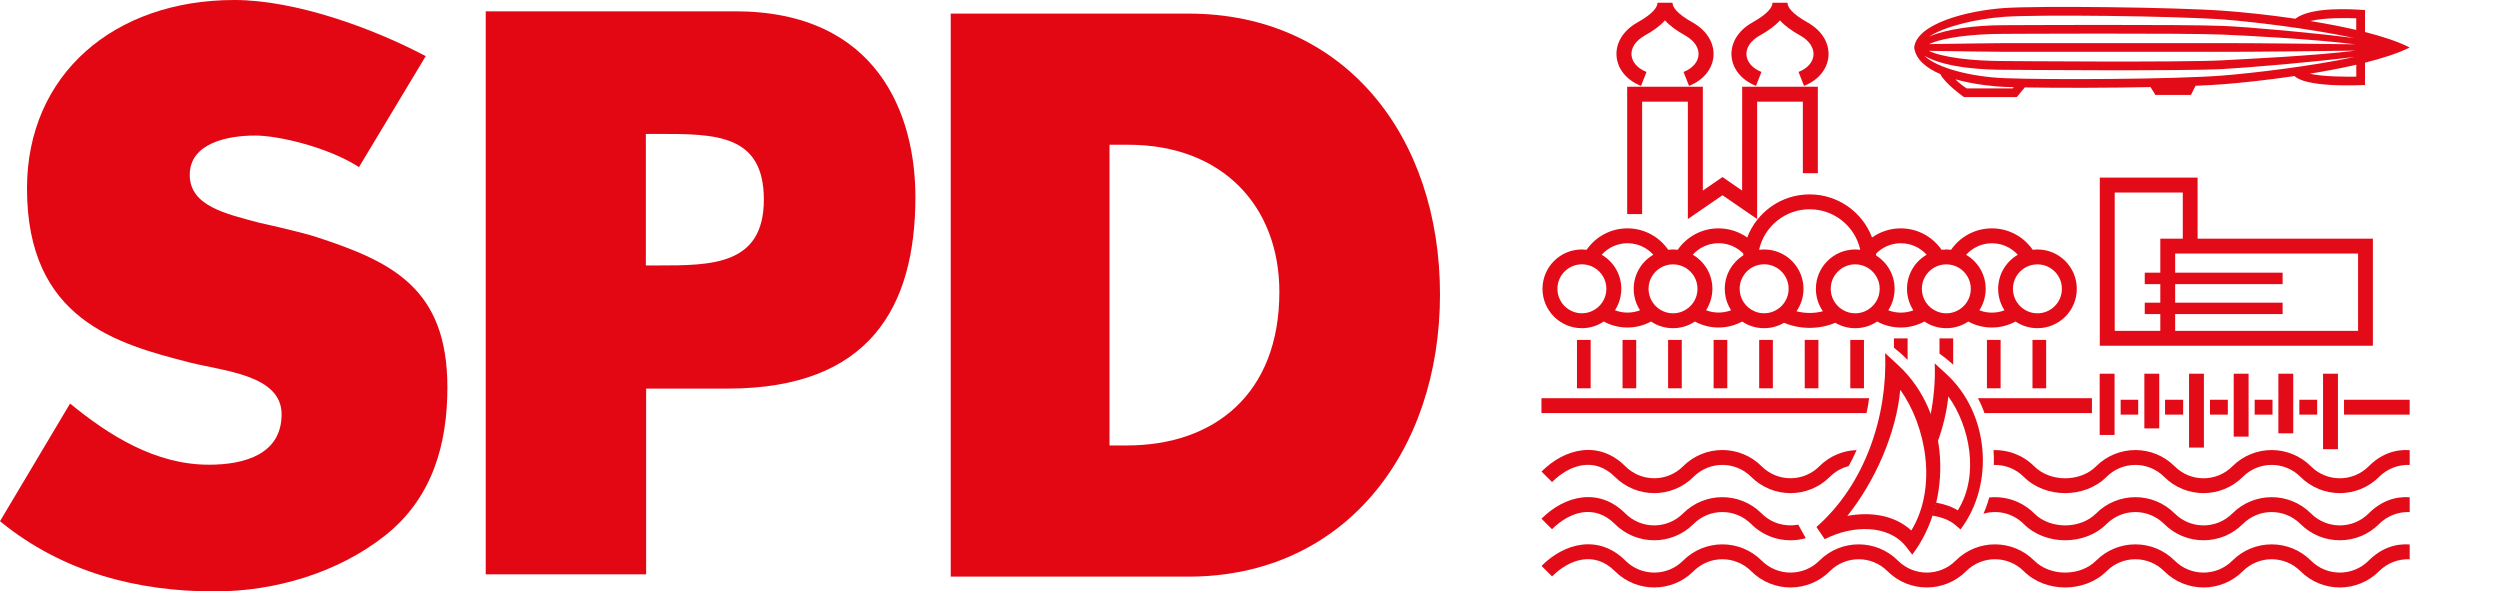 <?xml version="1.0" encoding="UTF-8"?>
<svg id="Ebene_1" data-name="Ebene 1" xmlns="http://www.w3.org/2000/svg" viewBox="0 0 705.7 166.95">
  <defs>
    <style>
      .cls-1 {
        fill: #e30b17;
      }

      .cls-1, .cls-2 {
        stroke-width: 0px;
      }

      .cls-2 {
        fill: #e30613;
      }
    </style>
  </defs>
  <g id="_FN_" data-name="&amp;lt;FN&amp;gt;">
    <path class="cls-1" d="M545.91,75.57c-2.04,1.2-3.41,3.42-3.41,5.96,0,1.37.4,2.65,1.09,3.73.77,1.2,1.9,2.14,3.24,2.68.8.32,1.67.5,2.58.5s1.78-.18,2.58-.5c1.34-.54,2.47-1.48,3.24-2.68.69-1.08,1.09-2.36,1.09-3.73,0-2.54-1.37-4.76-3.41-5.96-1.03-.6-2.22-.95-3.5-.95s-2.47.35-3.5.95M549.41,70.42c.46,0,.91.03,1.35.08,2.52-3.65,6.74-6.04,11.51-6.04s8.98,2.39,11.51,6.04c.44-.05.89-.08,1.35-.08,6.13,0,11.11,4.97,11.11,11.11s-4.97,11.11-11.11,11.11c-2.29,0-4.42-.69-6.19-1.88-1.98,1.08-4.26,1.69-6.67,1.69s-4.69-.61-6.67-1.69c-1.77,1.19-3.9,1.88-6.19,1.88s-4.42-.69-6.19-1.88c-1.98,1.08-4.26,1.69-6.67,1.69s-4.69-.61-6.67-1.69c-1.77,1.19-3.9,1.88-6.19,1.88-2.06,0-3.98-.56-5.63-1.53-2.22.93-4.67,1.44-7.23,1.44s-5-.51-7.23-1.44c-1.65.97-3.58,1.53-5.63,1.53-2.29,0-4.42-.69-6.19-1.88-1.98,1.08-4.26,1.69-6.67,1.69s-4.69-.61-6.67-1.69c-1.77,1.19-3.9,1.88-6.19,1.88s-4.42-.69-6.19-1.88c-1.98,1.08-4.26,1.69-6.67,1.69s-4.69-.61-6.67-1.69c-1.77,1.19-3.9,1.88-6.19,1.88-6.13,0-11.11-4.97-11.11-11.11s4.97-11.11,11.11-11.11c.46,0,.91.03,1.35.08,2.52-3.65,6.74-6.04,11.51-6.04s8.98,2.39,11.51,6.04c.44-.05.89-.08,1.35-.08s.91.03,1.35.08c2.52-3.65,6.74-6.04,11.51-6.04,3.02,0,5.81.96,8.1,2.58,2.69-7.11,9.56-12.17,17.62-12.17s14.93,5.06,17.62,12.17c2.29-1.62,5.08-2.58,8.1-2.58,4.77,0,8.98,2.39,11.51,6.04.44-.05.89-.08,1.35-.08M554.98,71.92c3.31,1.92,5.54,5.51,5.54,9.61,0,2.23-.66,4.31-1.79,6.06,1.1.43,2.3.66,3.55.66s2.45-.23,3.55-.66c-1.14-1.74-1.79-3.82-1.79-6.06,0-4.1,2.23-7.69,5.54-9.61-1.79-2-4.39-3.25-7.29-3.25s-5.5,1.26-7.29,3.25M540.1,87.58c-1.14-1.74-1.79-3.82-1.79-6.06,0-4.1,2.23-7.69,5.54-9.61-1.79-2-4.39-3.25-7.29-3.25-2.74,0-5.22,1.13-7,2.95.02.17.04.34.05.51,3.12,1.97,5.2,5.44,5.2,9.41,0,2.23-.66,4.31-1.79,6.06,1.1.43,2.3.66,3.55.66s2.45-.23,3.55-.66M523.09,74.64c-3.53.31-6.31,3.27-6.31,6.88,0,1.77.67,3.39,1.77,4.62,1.05,1.17,2.49,1.97,4.11,2.22.34.05.68.08,1.03.08.91,0,1.78-.18,2.58-.5,1.34-.54,2.47-1.48,3.24-2.68.69-1.08,1.09-2.36,1.09-3.73,0-1.52-.49-2.92-1.31-4.05-1.26-1.73-3.29-2.86-5.6-2.86-.2,0-.41,0-.6.03M523.69,70.42c.46,0,.91.03,1.35.08l.06-.08c-1.49-6.5-7.31-11.35-14.27-11.35s-12.77,4.85-14.26,11.35l.06.08c.44-.05.89-.08,1.35-.08,6.13,0,11.11,4.97,11.11,11.11,0,2.35-.73,4.54-1.98,6.33,1.19.31,2.44.48,3.73.48s2.54-.17,3.73-.48c-1.25-1.8-1.98-3.98-1.98-6.33,0-6.13,4.97-11.11,11.11-11.11M492.38,77.47c-.83,1.14-1.31,2.54-1.31,4.05,0,1.37.4,2.65,1.09,3.73.77,1.2,1.9,2.14,3.24,2.68.8.32,1.67.5,2.58.5.35,0,.69-.03,1.03-.08,1.62-.24,3.06-1.05,4.11-2.22,1.1-1.22,1.77-2.84,1.77-4.62,0-3.61-2.77-6.58-6.31-6.88-.2-.02-.4-.03-.6-.03-2.3,0-4.34,1.13-5.6,2.86M488.66,87.58c-1.13-1.74-1.79-3.82-1.79-6.06,0-3.96,2.08-7.44,5.2-9.41.01-.17.03-.34.05-.51-1.78-1.82-4.26-2.95-7-2.95-2.89,0-5.5,1.26-7.29,3.25,3.31,1.92,5.54,5.51,5.54,9.61,0,2.23-.66,4.31-1.79,6.06,1.1.43,2.3.66,3.55.66s2.45-.23,3.55-.66M468.76,75.57c-2.04,1.2-3.41,3.42-3.41,5.96,0,1.37.4,2.65,1.09,3.73.77,1.2,1.9,2.14,3.24,2.68.8.32,1.67.5,2.58.5s1.78-.18,2.58-.5c1.34-.54,2.47-1.48,3.24-2.68.69-1.08,1.09-2.36,1.09-3.73,0-2.54-1.37-4.76-3.41-5.96-1.03-.6-2.22-.95-3.5-.95s-2.47.35-3.5.95M462.95,87.58c-1.14-1.74-1.79-3.82-1.79-6.06,0-4.1,2.23-7.69,5.54-9.61-1.79-2-4.39-3.25-7.29-3.25s-5.5,1.26-7.29,3.25c3.31,1.92,5.54,5.51,5.54,9.61,0,2.23-.66,4.31-1.79,6.06,1.1.43,2.3.66,3.55.66s2.45-.23,3.55-.66M445.94,74.64c-3.53.31-6.31,3.27-6.31,6.88,0,3.82,3.09,6.91,6.91,6.91.91,0,1.78-.18,2.58-.5,1.34-.54,2.47-1.48,3.24-2.68.69-1.08,1.09-2.36,1.09-3.73,0-2.54-1.37-4.76-3.41-5.96-1.03-.6-2.22-.95-3.5-.95-.2,0-.4,0-.6.03M571.62,75.57c-2.04,1.2-3.41,3.42-3.41,5.96,0,1.37.4,2.65,1.09,3.73.77,1.2,1.9,2.14,3.24,2.68.8.32,1.67.5,2.58.5,3.82,0,6.91-3.09,6.91-6.91,0-3.61-2.77-6.58-6.31-6.88-.2-.02-.4-.03-.6-.03-1.28,0-2.47.35-3.5.95"/>
    <path class="cls-1" d="M538.48,95.52v6.08c-1.3-1.34-2.6-2.46-3.86-3.45v-2.63h3.86Z"/>
    <path class="cls-1" d="M551.34,95.52v7.43c-1.27-1.18-2.57-2.21-3.86-3.14v-4.29h3.86Z"/>
    <path class="cls-1" d="M526.89,116.6h-91.77v-4.2h92.49c-.15,1.34-.4,2.75-.73,4.2"/>
    <path class="cls-1" d="M590.51,116.6h-30.34c-.52-1.48-1.13-2.89-1.84-4.2h32.18v4.2Z"/>
    <rect class="cls-1" x="598.62" y="112.84" width="4.95" height="4.2"/>
    <rect class="cls-1" x="611.15" y="112.84" width="5.11" height="4.2"/>
    <rect class="cls-1" x="623.84" y="112.84" width="5.03" height="4.2"/>
    <rect class="cls-1" x="636.45" y="112.84" width="5.03" height="4.2"/>
    <rect class="cls-1" x="649.06" y="112.84" width="5.03" height="4.2"/>
    <rect class="cls-1" x="661.67" y="112.84" width="18.53" height="4.2"/>
    <path class="cls-1" d="M680.2,157.87c-3.1-.13-6.25.99-8.62,3.36-6.13,6.13-16.08,6.13-22.21,0-4.49-4.49-11.77-4.49-16.26,0-6.13,6.13-16.08,6.13-22.21,0-4.49-4.49-11.77-4.49-16.26,0-6.13,6.13-17.25,6.13-23.38,0-4.49-4.49-11.77-4.49-16.26,0-6.13,6.13-16.08,6.13-22.21,0-4.49-4.49-11.76-4.49-16.26,0-6.13,6.13-16.08,6.13-22.21,0-4.49-4.49-11.77-4.49-16.26,0-6.13,6.13-16.08,6.13-22.21,0-5.77-5.77-12.82-3.44-17.74,1.48l-2.97-2.97c6.59-6.59,16.23-8.92,23.68-1.48,4.49,4.49,11.79,4.49,16.28,0,6.13-6.13,16.06-6.13,22.19,0,4.49,4.49,11.79,4.49,16.28,0,6.13-6.13,16.06-6.13,22.19,0,4.49,4.49,11.79,4.49,16.28,0,6.13-6.13,16.06-6.13,22.19,0,4.49,4.49,12.96,4.49,17.45,0,6.13-6.13,16.06-6.13,22.19,0,4.49,4.49,11.79,4.49,16.28,0,6.13-6.13,16.06-6.13,22.19,0,4.49,4.49,11.79,4.49,16.28,0,3.55-3.55,7.6-4.87,11.59-4.57v4.18Z"/>
    <path class="cls-1" d="M680.2,144.55c-3.1-.13-6.25.99-8.62,3.36-6.13,6.13-16.08,6.13-22.21,0-4.49-4.49-11.77-4.49-16.26,0-6.13,6.13-16.08,6.13-22.21,0-4.49-4.49-11.77-4.49-16.26,0-6.13,6.13-17.25,6.13-23.38,0-3.08-3.08-7.47-4.05-11.37-2.9.65-1.45,1.19-2.98,1.62-4.58,4.54-.47,9.24,1.04,12.72,4.51,4.49,4.49,12.96,4.49,17.45,0,6.13-6.13,16.06-6.13,22.19,0,4.49,4.49,11.79,4.49,16.28,0,6.13-6.13,16.06-6.13,22.19,0,4.49,4.49,11.79,4.49,16.28,0,3.55-3.55,7.6-4.87,11.59-4.57v4.18ZM509.74,151.91c-5.3,1.51-11.25.18-15.43-4-4.49-4.49-11.77-4.49-16.26,0-6.13,6.13-16.08,6.13-22.21,0-5.77-5.77-12.82-3.44-17.74,1.48l-2.97-2.97c6.59-6.59,16.23-8.92,23.67-1.48,4.49,4.49,11.79,4.49,16.28,0,6.13-6.13,16.06-6.13,22.19,0,2.81,2.81,6.71,3.86,10.34,3.16l2.12,3.81Z"/>
    <path class="cls-1" d="M680.2,131.24c-3.1-.13-6.25.99-8.62,3.36-6.13,6.13-16.08,6.13-22.21,0-4.49-4.49-11.77-4.49-16.26,0-6.13,6.13-16.08,6.13-22.21,0-4.49-4.49-11.77-4.49-16.26,0-6.13,6.13-17.25,6.13-23.38,0-2.33-2.33-5.4-3.45-8.44-3.36.04-1.4,0-2.8-.09-4.19,4.15-.11,8.33,1.42,11.5,4.59,4.49,4.49,12.96,4.49,17.45,0,6.13-6.13,16.06-6.13,22.19,0,4.49,4.49,11.79,4.49,16.28,0,6.13-6.13,16.06-6.13,22.19,0,4.49,4.49,11.79,4.49,16.28,0,3.55-3.55,7.6-4.87,11.59-4.57v4.18ZM521.83,131.58c-1.94.49-3.78,1.5-5.3,3.02-6.13,6.13-16.08,6.13-22.21,0-4.49-4.49-11.77-4.49-16.26,0-6.13,6.13-16.08,6.13-22.21,0-5.77-5.77-12.82-3.44-17.74,1.48l-2.97-2.97c6.59-6.59,16.23-8.92,23.67-1.48,4.49,4.49,11.79,4.49,16.28,0,6.13-6.13,16.06-6.13,22.19,0,4.49,4.49,11.79,4.49,16.28,0,2.92-2.92,6.7-4.45,10.52-4.58-.69,1.57-1.44,3.09-2.25,4.54"/>
    <path class="cls-1" d="M495.69,24.24c-8.52-3.35-9.59-13.11-.97-17.93,4.52-2.53,5.62-4.41,5.62-5.53h4.23c0,1.13,1.1,3.01,5.62,5.53,8.61,4.81,7.58,14.57-.95,17.93l-1.55-3.93c5.25-2.07,5.89-7.26.43-10.31-2.29-1.28-4.28-2.68-5.67-4.25-1.39,1.57-3.38,2.97-5.67,4.25-5.45,3.04-4.81,8.23.45,10.31l-1.55,3.93Z"/>
    <path class="cls-1" d="M463.23,24.24c-8.52-3.35-9.59-13.11-.97-17.93,4.52-2.53,5.62-4.41,5.62-5.53h4.23c0,1.13,1.1,3.01,5.62,5.53,8.61,4.81,7.58,14.57-.95,17.93l-1.55-3.93c5.25-2.07,5.89-7.26.44-10.31-2.29-1.28-4.28-2.68-5.67-4.25-1.39,1.57-3.38,2.97-5.67,4.25-5.45,3.04-4.81,8.23.45,10.31l-1.55,3.93Z"/>
    <polygon class="cls-1" points="508.91 48.89 508.91 28.7 496 28.7 496 61.83 486.22 55.11 476.45 61.83 476.45 28.7 463.54 28.7 463.54 60.42 459.32 60.42 459.32 24.48 480.68 24.48 480.68 53.8 486.22 49.98 491.77 53.8 491.78 24.48 513.14 24.48 513.14 48.89 508.91 48.89"/>
    <path class="cls-1" d="M551.87,148.14c-1.66-1.42-3.97-2.22-6.45-2.59.4-1.21.75-2.43,1.04-3.67,2.18.37,4.37,1.06,6.19,2.18,6.22-9.93,3.34-23.86-2.68-32.17-.38,4.07-1.52,8.76-3.03,12.88-.45-2.54-1.12-5.03-2.03-7.43.96-4.71,1.43-10.02,1.22-14.78l3.37,3.1c11.93,10.98,13.67,30.92,3.91,43.79l-1.52-1.31Z"/>
    <path class="cls-1" d="M538.12,154.4c-4.92-6.36-15.08-6.29-23.04-2.2l-2.34-3.44c13.73-12.01,20.16-31.41,19.38-49.09l3.74,3.45c14.56,13.41,15.49,38.19,3.93,53.45l-1.68-2.17ZM539.53,149.75c7.46-12.21,4.13-29.68-3.13-39.71-1.09,12.17-7.14,25.9-14.94,35.59,6.37-1.19,13.23-.33,18.07,4.12"/>
    <rect class="cls-1" x="592.7" y="105.49" width="4.2" height="17.29"/>
    <rect class="cls-1" x="630.53" y="105.49" width="4.2" height="17.76"/>
    <rect class="cls-1" x="617.92" y="105.49" width="4.2" height="20.85"/>
    <rect class="cls-1" x="605.31" y="105.49" width="4.2" height="15.44"/>
    <rect class="cls-1" x="643.14" y="105.49" width="4.2" height="16.83"/>
    <rect class="cls-1" x="655.75" y="105.49" width="4.2" height="21.31"/>
    <rect class="cls-1" x="445.15" y="95.95" width="3.86" height="13.66"/>
    <rect class="cls-1" x="458.01" y="95.95" width="3.86" height="13.66"/>
    <rect class="cls-1" x="470.87" y="95.95" width="3.86" height="13.66"/>
    <rect class="cls-1" x="483.72" y="95.95" width="3.86" height="13.66"/>
    <rect class="cls-1" x="496.58" y="95.95" width="3.86" height="13.66"/>
    <rect class="cls-1" x="509.44" y="95.95" width="3.86" height="13.66"/>
    <rect class="cls-1" x="522.3" y="95.95" width="3.86" height="13.66"/>
    <rect class="cls-1" x="560.87" y="95.95" width="3.86" height="13.66"/>
    <rect class="cls-1" x="573.73" y="95.95" width="3.86" height="13.66"/>
    <path class="cls-1" d="M665.07,14.29c-10.94.14-27.85.34-37.12.34-14.24,0-59.84,0-62.02,0-2.34,0-15.58-.19-21.5-.28,3.96,1.87,12.22,2.88,21.29,2.88,0,0,50.68.42,61.55-.2,7.37-.42,25.3-1.21,37.8-2.75M544.57,12.45c5.98-.09,19.03-.28,21.35-.28h62.02c9.12,0,25.94.2,36.91.34-12.46-1.54-30.28-2.43-37.58-2.75-10.88-.47-61.57-.2-61.57-.2-8.97,0-17.08,1.01-21.14,2.88M544.53,10.33c4.87-2.11,12.9-3.22,21.17-3.22,0,0,50.79-.27,61.69.2,8.15.35,25.64,1.97,37.16,3.43-12.3-2.67-29.01-4.65-36.84-5.23-13.95-1.02-52.59-1.44-61.91-.77-8.42.61-17.02,2.82-21.27,5.59M664.74,16.06c-11.52,1.44-29.17,2.97-37.33,3.43-10.81.62-60.89.21-61.7.21-4.47,0-16.17-.31-22.46-3.94,3.55,3.44,13.11,5.92,22.5,6.3,11.75.48,47.95.37,61.94-.76,7.82-.63,24.81-2.57,37.05-5.24M540.36,13.23c.92-6.5,14.56-10.17,25.26-10.95,9.37-.68,48.24-.26,62.27.77,5.05.37,12.34,1.11,20.05,2.23,4.45-3.39,15.42-2.73,19.65-2.44v6.2c4.98,1.26,9.39,2.71,12.61,4.37-3.2,1.61-7.62,3.03-12.61,4.28v6.31s-5.37.24-9.8-.03c-2.26-.14-4.58-.4-6.45-.86-1.3-.32-2.64-.75-3.63-1.64-7.65,1.12-14.87,1.89-19.82,2.28-2.22.18-4.99.33-8.13.46l-1.3,2.59h-10.03l-1.38-2.22c-12.39.25-26.4.26-35.48.09l-2.27,2.73h-14.91c-.1-.07-5.33-3.76-6.69-6.5-3.87-1.66-6.93-4.07-7.37-7.52l.02-.16ZM652.17,5.94c4.4.71,8.83,1.55,12.95,2.51v-3.28c-2.6-.1-8.96-.22-12.95.77M665.13,18.28c-4.19.96-8.68,1.8-13.14,2.53,3.88.88,10.45.87,13.14.82v-3.35ZM568.43,24.61c-1.04-.03-1.97-.06-2.78-.09-2.05-.08-8.02-.54-13.66-2.12.86.89,1.9,1.72,3.15,2.55h13.02l.28-.34Z"/>
    <path class="cls-1" d="M605.42,76.97h4.39v-9.6h6.35v-13.03h-19.22v39.06h12.87v-4.74h-4.39v-3.23h4.39v-5.23h-4.39v-3.23ZM614,76.97h30.34v3.23h-30.34v5.23h30.34v3.23h-30.34v4.74h51.64v-21.83h-51.64v5.4ZM615.29,97.59h-22.56v-47.45h27.61v17.23h49.48v30.22h-54.54Z"/>
  </g>
  <g>
    <path class="cls-2" d="M108.73,151.15c-13.29,10.52-31.07,15.8-48.19,15.8-21.4,0-42.63-5.19-60.54-19.82l19.78-33.22c11.04,9.05,24.1,17.27,39.18,17.27,10.36,0,20.53-3.1,20.53-14.24s-16.45-12.19-25.93-14.62c-20.47-5.23-45.94-12.1-45.94-49.11C7.62,21.03,32.17,0,66.17,0c17.11,0,38.92,7.87,54,15.85l-18.84,31.32c-8.66-5.6-22.66-8.91-29.28-8.91-8.11,0-18.49,2.27-18.49,11.1s10.26,11.01,19.59,13.51c0,0,11.46,2.5,16.34,4.1,21.08,6.91,36.8,14.34,36.8,42.37,0,15.76-4.05,31.09-17.56,41.81"/>
    <path class="cls-2" d="M207.43,3.19h-70.32v158.93h45.28v-52.43h23.05c40.02,0,52.96-22.99,52.96-54.1,0-23.13-10.55-52.4-50.96-52.4ZM185.82,74.93h-3.51v-37.13h3.51c16.06,0,29.8.01,29.8,18.55s-14.79,18.58-29.8,18.58Z"/>
    <path class="cls-2" d="M335.48,3.84h-67.11v158.93h67.11c43.95,0,71-35.09,71-79.67S379.64,3.84,335.48,3.84ZM318.11,125.74h-4.92V40.86h5.34c26.49,0,42.61,17.31,42.61,41.55,0,28.85-18.43,43.33-43.03,43.33Z"/>
  </g>
</svg>